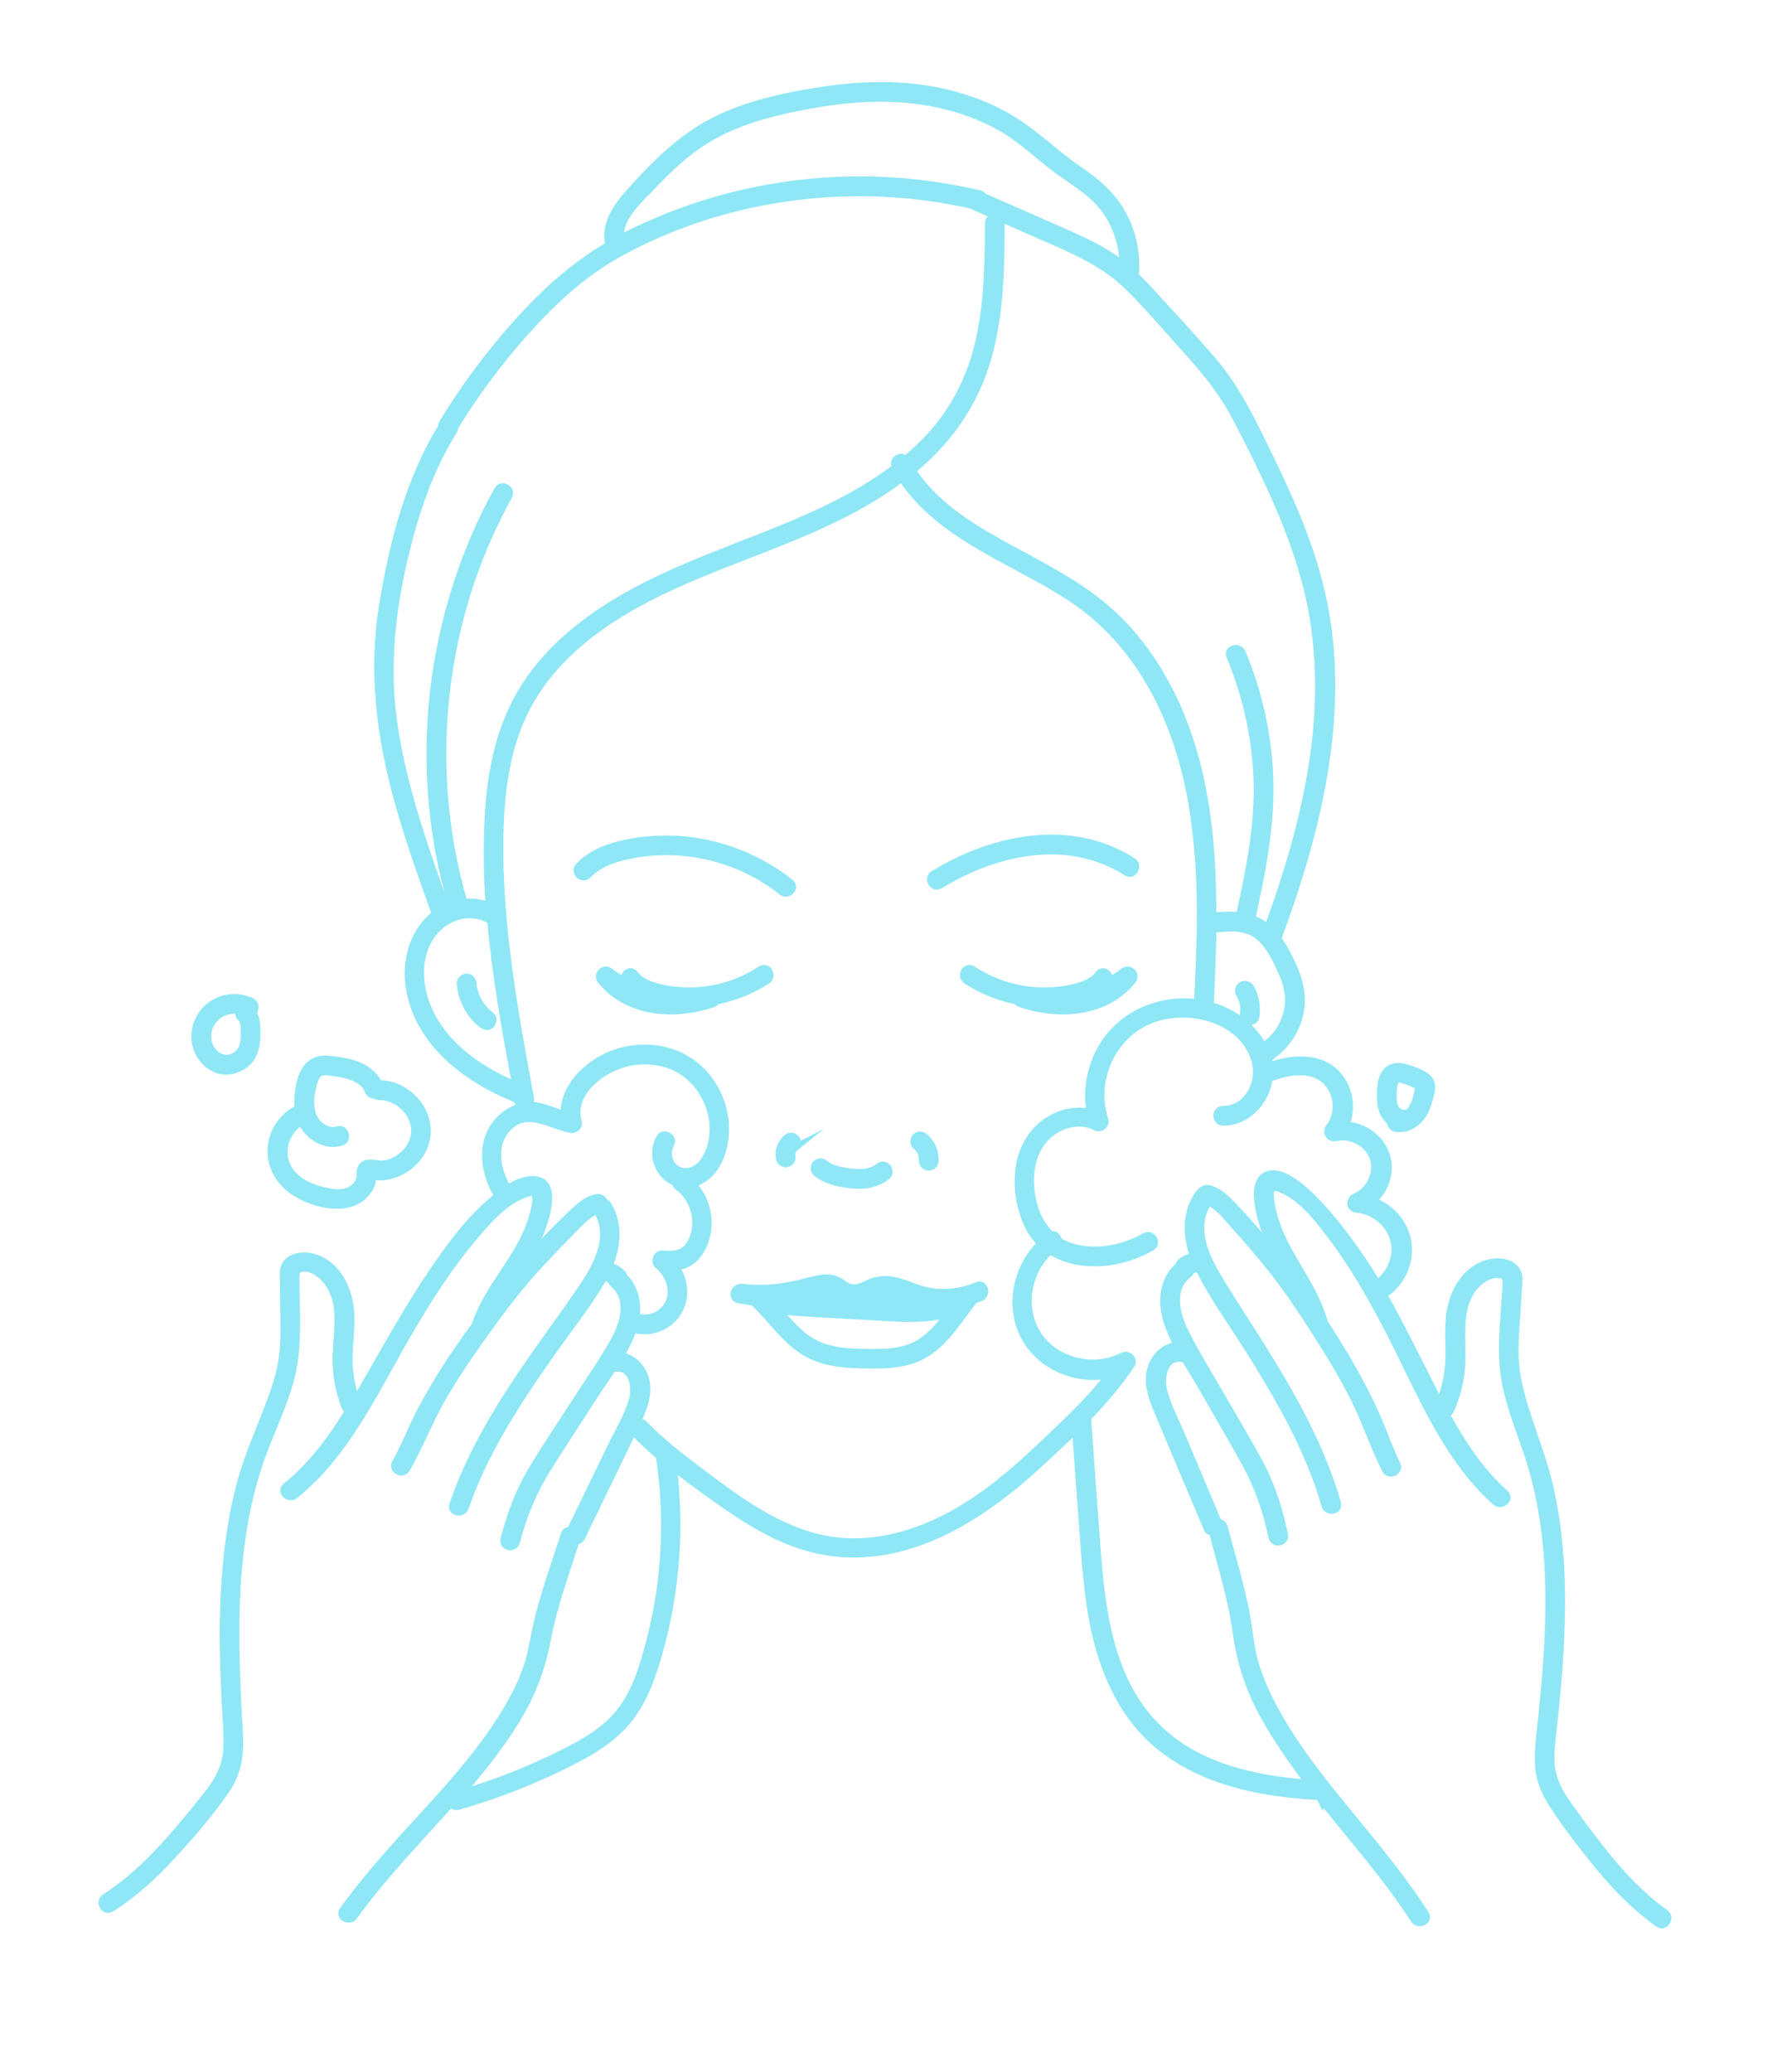 <?xml version="1.0" encoding="UTF-8"?> <!-- Generator: Adobe Illustrator 25.2.1, SVG Export Plug-In . SVG Version: 6.00 Build 0) --> <svg xmlns="http://www.w3.org/2000/svg" xmlns:xlink="http://www.w3.org/1999/xlink" x="0px" y="0px" viewBox="0 0 105.29 123.1" style="enable-background:new 0 0 105.29 123.1;" xml:space="preserve"> <style type="text/css"> .st0{display:none;} .st1{display:inline;fill:#C7F3FC;} .st2{display:inline;} .st3{fill:#FAF1A2;} .st4{display:inline;fill:#FAF1A2;} .st5{display:inline;fill:#FAF1A2;stroke:#FAF1A2;stroke-miterlimit:10;} .st6{clip-path:url(#SVGID_8_);fill:none;stroke:#8FE7F5;stroke-width:2.835;stroke-miterlimit:10;} .st7{display:inline;fill:#8FE7F5;} .st8{clip-path:url(#SVGID_20_);fill:none;stroke:#8FE7F5;stroke-width:2.835;stroke-miterlimit:10;} .st9{fill:#8FE7F5;} .st10{fill:none;stroke:#8FE7F5;stroke-width:2.835;stroke-miterlimit:10;} .st11{fill:#D8D085;} .st12{fill:none;stroke:#FAF1A2;stroke-width:5.669;stroke-miterlimit:10;} .st13{clip-path:url(#SVGID_22_);} .st14{fill:#D8D57B;} .st15{fill:none;} .st16{fill:none;stroke:#FAF1A2;stroke-width:7.087;stroke-miterlimit:10;} .st17{fill:none;stroke:#FAF1A2;stroke-width:3.685;stroke-miterlimit:10;} .st18{clip-path:url(#SVGID_24_);} .st19{fill:#7A8B48;stroke:#7A8B48;stroke-width:2;stroke-miterlimit:10;} .st20{fill:#D8D57C;} .st21{fill:#CAC774;} .st22{fill:#EBE790;} .st23{fill:#1D1D1B;} .st24{fill:#FFFFFF;} .st25{fill:#728141;} .st26{clip-path:url(#SVGID_28_);fill:#647138;} .st27{fill:#5A3721;} .st28{fill:#945832;} .st29{fill:#041400;} .st30{fill:#293B1E;} .st31{fill:#718C35;} .st32{fill:#88A13E;} .st33{fill:#A9BA7B;} .st34{fill:#829C4C;} .st35{fill:#708C34;} .st36{fill:#AABA7B;} .st37{fill:#4D6229;} .st38{fill:#766EFF;} .st39{fill:#C1C0FD;} .st40{opacity:0.63;clip-path:url(#SVGID_30_);fill:#5C5C5B;} .st41{opacity:0.43;clip-path:url(#SVGID_30_);fill:#E5E5E5;} .st42{opacity:0.47;fill:#1D1D1B;} .st43{clip-path:url(#SVGID_32_);} .st44{clip-path:url(#SVGID_34_);} .st45{clip-path:url(#SVGID_36_);} .st46{clip-path:url(#SVGID_38_);} .st47{clip-path:url(#SVGID_40_);} .st48{fill:none;stroke:#FFFFFF;stroke-width:2.835;stroke-miterlimit:10;} .st49{fill:#8FE7F5;stroke:#8FE7F5;stroke-width:0.425;stroke-miterlimit:10;} .st50{fill:#8FE7F5;stroke:#8FE7F5;stroke-width:0.567;stroke-miterlimit:10;} .st51{fill:#8FE7F5;stroke:#8FE7F5;stroke-width:0.709;stroke-miterlimit:10;} .st52{fill:#8FE7F5;stroke:#8FE7F5;stroke-width:0.142;stroke-miterlimit:10;} .st53{fill:none;stroke:#FAF1A2;stroke-width:3.969;stroke-miterlimit:10;} .st54{fill:#7A8B48;} .st55{clip-path:url(#SVGID_54_);} .st56{fill:#8FE7F5;stroke:#8FE7F5;stroke-width:0.283;stroke-miterlimit:10;} .st57{fill:#8FE7F5;stroke:#8FE7F5;stroke-width:0.227;stroke-miterlimit:10;} .st58{clip-path:url(#SVGID_56_);} .st59{fill:#EFFFE8;} .st60{fill:none;stroke:#1D1D1B;stroke-width:0.425;stroke-miterlimit:10;} .st61{clip-path:url(#SVGID_62_);fill:none;stroke:#8FE7F5;stroke-width:2.835;stroke-miterlimit:10;} .st62{clip-path:url(#SVGID_62_);fill:#8FE7F5;} .st63{clip-path:url(#SVGID_62_);} .st64{clip-path:url(#SVGID_62_);fill:none;} .st65{clip-path:url(#SVGID_62_);fill:#8FE7F5;stroke:#8FE7F5;stroke-width:0.425;stroke-miterlimit:10;} .st66{clip-path:url(#SVGID_62_);fill:#8FE7F5;stroke:#8FE7F5;stroke-width:0.51;stroke-miterlimit:10;} .st67{clip-path:url(#SVGID_64_);fill:#8FE7F5;} .st68{clip-path:url(#SVGID_64_);} .st69{fill:#7A8B48;stroke:#7A8B48;stroke-width:0.85;stroke-miterlimit:10;} .st70{clip-path:url(#SVGID_66_);fill:#647138;} .st71{opacity:0.63;clip-path:url(#SVGID_68_);fill:#5C5C5B;} .st72{opacity:0.43;clip-path:url(#SVGID_68_);fill:#E5E5E5;} .st73{clip-path:url(#SVGID_70_);} .st74{fill:none;stroke:#FAF1A2;stroke-width:4.252;stroke-miterlimit:10;} .st75{clip-path:url(#SVGID_72_);} .st76{clip-path:url(#SVGID_74_);} </style> <g id="Слой_2" class="st0"> <rect x="-247.11" y="-659.19" class="st1" width="375" height="11072.1"></rect> </g> <g id="Слой_1"> <g> <g> <path class="st49" d="M74.3,58.67c-0.1-0.17-0.34-0.24-0.52-0.13c-0.17,0.11-0.24,0.33-0.13,0.52c0.03,0.05,0.06,0.11,0.09,0.16 c0.01,0.02,0.04,0.06,0.04,0.08c-0.02-0.05-0.03-0.06-0.01-0.02c0.01,0.02,0.01,0.03,0.02,0.05c0.04,0.11,0.07,0.22,0.09,0.33 c0.01,0.03,0.01,0.05,0.01,0.08c0,0.01,0,0.02,0,0.02c0.01,0.06,0.01,0.12,0.01,0.17s0,0.12,0,0.17c0,0.03,0,0.06-0.01,0.1 c0,0.01,0,0.02,0,0.03c-0.01,0.1-0.01,0.19,0.04,0.28c0.05,0.08,0.14,0.16,0.23,0.18c0.18,0.04,0.43-0.07,0.46-0.28 C74.71,59.81,74.61,59.2,74.3,58.67z"></path> <path class="st49" d="M46.96,52.44c-1.79-1.42-3.94-2.29-6.22-2.53c-1.13-0.11-2.26-0.06-3.37,0.15 c-1.09,0.21-2.19,0.58-2.97,1.4c-0.34,0.35,0.2,0.88,0.54,0.52c0.71-0.74,1.73-1.03,2.71-1.21c1.03-0.19,2.09-0.22,3.13-0.11 c2.05,0.22,4.04,1.02,5.66,2.31C46.81,53.28,47.34,52.75,46.96,52.44z"></path> <path class="st49" d="M67.3,51.17c-3.69-2.36-8.3-1.39-11.83,0.77c-0.41,0.25-0.03,0.9,0.38,0.65c3.32-2.03,7.61-2.98,11.09-0.76 C67.34,52.09,67.71,51.43,67.3,51.17z"></path> <path class="st49" d="M66.73,57.74c-0.25,0.21-0.53,0.38-0.83,0.51c0.09-0.35-0.35-0.72-0.61-0.38 c-0.41,0.53-1.05,0.71-1.68,0.85c-0.65,0.14-1.31,0.18-1.97,0.15c-1.37-0.07-2.7-0.52-3.85-1.27c-0.41-0.26-0.77,0.4-0.36,0.66 c0.91,0.59,1.93,1,3,1.21c0.04,0.07,0.11,0.14,0.21,0.17c2.26,0.75,5.04,0.6,6.65-1.38C67.58,57.89,67.1,57.43,66.73,57.74z"></path> <path class="st49" d="M36.27,57.74c0.25,0.21,0.53,0.38,0.83,0.51c-0.09-0.35,0.35-0.72,0.61-0.38c0.41,0.53,1.05,0.71,1.68,0.85 c0.65,0.14,1.31,0.18,1.97,0.15c1.37-0.07,2.7-0.52,3.85-1.27c0.41-0.26,0.77,0.4,0.36,0.66c-0.91,0.59-1.93,1-3,1.21 c-0.04,0.07-0.11,0.14-0.21,0.17c-2.26,0.75-5.04,0.6-6.65-1.38C35.42,57.89,35.9,57.43,36.27,57.74z"></path> <path class="st49" d="M29.17,60.33c-0.16-0.12-0.31-0.26-0.44-0.41c-0.02-0.02-0.04-0.04-0.05-0.06c0,0-0.01-0.02-0.02-0.03 c-0.01-0.01-0.03-0.04-0.03-0.04c-0.01-0.02-0.03-0.04-0.04-0.05c-0.06-0.09-0.12-0.18-0.17-0.27c-0.02-0.04-0.05-0.09-0.07-0.13 c-0.01-0.02-0.02-0.04-0.03-0.06c0,0-0.01-0.03-0.02-0.04c0-0.01-0.01-0.03-0.01-0.04c-0.01-0.03-0.02-0.05-0.03-0.08 c-0.02-0.05-0.03-0.1-0.05-0.14c-0.03-0.1-0.05-0.19-0.08-0.29c-0.01-0.05-0.02-0.09-0.02-0.14c0,0,0-0.01,0-0.02 c0-0.03-0.01-0.07-0.01-0.1c-0.02-0.2-0.17-0.38-0.38-0.37c-0.19,0.01-0.39,0.17-0.37,0.38c0.08,0.95,0.55,1.86,1.31,2.44 c0.16,0.12,0.39,0.16,0.53-0.01C29.3,60.73,29.34,60.46,29.17,60.33z"></path> <path class="st49" d="M52.71,69.33c-0.16-0.16-0.37-0.12-0.53,0.01c-0.44,0.35-1.07,0.37-1.6,0.3c-0.51-0.07-1.15-0.15-1.56-0.5 c-0.16-0.13-0.38-0.15-0.53,0.01c-0.13,0.14-0.15,0.4,0.01,0.53c0.57,0.47,1.34,0.63,2.06,0.71c0.78,0.09,1.54-0.02,2.16-0.52 C52.88,69.74,52.84,69.46,52.71,69.33z"></path> <path class="st49" d="M54.94,67.55c-0.08-0.06-0.16-0.11-0.27-0.11c-0.09,0-0.2,0.04-0.26,0.11c-0.12,0.14-0.16,0.4,0.01,0.53 c0.06,0.05,0.12,0.11,0.17,0.17c0.06,0.08,0.11,0.16,0.15,0.25c0.03,0.07,0.05,0.14,0.06,0.22c0.01,0.08,0.01,0.16,0.01,0.25 c-0.01,0.09,0.05,0.2,0.11,0.26c0.07,0.06,0.17,0.11,0.27,0.11c0.1-0.01,0.2-0.04,0.26-0.11c0.07-0.08,0.1-0.16,0.11-0.27 C55.59,68.44,55.35,67.88,54.94,67.55z"></path> <path class="st49" d="M47.33,67.7c-0.05-0.08-0.13-0.15-0.23-0.18c-0.09-0.02-0.2-0.02-0.28,0.04c-0.11,0.08-0.2,0.16-0.28,0.28 c-0.08,0.11-0.13,0.22-0.18,0.35c-0.08,0.22-0.08,0.46-0.03,0.68c0.04,0.19,0.28,0.32,0.46,0.26c0.2-0.07,0.31-0.26,0.26-0.46 c0,0,0,0,0-0.01c0-0.04,0-0.09,0-0.13c0.01-0.04,0.02-0.09,0.03-0.13c0.02-0.04,0.04-0.08,0.06-0.12 c0.04-0.04,0.07-0.08,0.12-0.12c-0.02,0.01-0.04,0.03-0.05,0.04c0.08-0.06,0.15-0.13,0.17-0.23 C47.39,67.9,47.38,67.78,47.33,67.7z"></path> <path class="st49" d="M58.06,76.38c-1.15,0.49-2.44,0.56-3.62,0.13c-1.02-0.38-1.88-0.77-3.01-0.18 c-0.83,0.43-1.23,0.01-1.39-0.1c-1.31-0.93-2.43,0.63-5.96,0.26c-0.48-0.05-0.66,0.65-0.18,0.73c0.3,0.05,0.61,0.1,0.92,0.15 c0.02,0.03,0.03,0.06,0.06,0.09c0.88,0.87,1.6,1.9,2.6,2.64c1.09,0.81,2.37,0.96,3.69,0.99c1.31,0.03,2.74,0.04,3.89-0.69 c1.17-0.74,1.95-2.04,2.78-3.11c0.01-0.01,0.01-0.03,0.02-0.04c0.13-0.05,0.27-0.09,0.4-0.15C58.71,76.92,58.51,76.2,58.06,76.38 z M54.81,79.68c-1.06,0.74-2.41,0.69-3.65,0.67c-1.28-0.03-2.47-0.18-3.49-1.03c-0.53-0.45-0.98-0.97-1.44-1.49 c0.61,0.12,1.24,0.15,1.86,0.19c1.24,0.07,2.49,0.14,3.73,0.21c1.48,0.08,3.1,0.25,4.55-0.19 C55.92,78.65,55.42,79.25,54.81,79.68z"></path> <path class="st49" d="M15.01,60.13c0.04-0.03,0.07-0.07,0.1-0.11c0.09-0.17,0.04-0.42-0.15-0.51c-0.82-0.39-1.8-0.3-2.51,0.27 c-0.63,0.51-0.97,1.34-0.84,2.15c0.12,0.75,0.66,1.44,1.4,1.65c0.77,0.21,1.67-0.19,2.02-0.92c0.22-0.45,0.24-0.97,0.23-1.46 C15.26,60.83,15.22,60.44,15.01,60.13z M14.44,62.12c-0.13,0.47-0.61,0.82-1.11,0.75c-0.48-0.07-0.83-0.48-0.95-0.94 c-0.14-0.51,0.04-1.07,0.41-1.44c0.37-0.39,0.93-0.54,1.44-0.44c-0.06,0.13-0.06,0.28,0.08,0.41c0.18,0.16,0.2,0.43,0.2,0.68 C14.52,61.46,14.53,61.8,14.44,62.12z"></path> <path class="st49" d="M22.51,64.39C22.51,64.39,22.51,64.39,22.51,64.39c-0.3-0.59-0.84-0.97-1.47-1.18 c-0.37-0.12-0.76-0.18-1.14-0.23c-0.41-0.06-0.82-0.1-1.21,0.08c-0.67,0.31-0.88,1.21-0.96,1.88c-0.04,0.31-0.04,0.63-0.01,0.94 c-0.03,0.01-0.07,0.01-0.1,0.03c-0.86,0.46-1.45,1.34-1.51,2.32c-0.06,1.07,0.5,2.02,1.38,2.59c0.84,0.55,2.06,0.92,3.06,0.74 c0.48-0.08,0.93-0.32,1.24-0.71c0.14-0.18,0.25-0.37,0.31-0.58c0.02-0.08,0.02-0.26,0.03-0.4c0.11,0.02,0.23,0.05,0.31,0.05 c0.2,0.01,0.4-0.01,0.6-0.05c0.36-0.07,0.72-0.21,1.03-0.41c0.67-0.43,1.18-1.12,1.29-1.92C25.59,65.91,24.15,64.38,22.51,64.39z M22.84,69.16c-0.41,0.06-1-0.22-1.31,0.12c-0.17,0.2-0.11,0.39-0.13,0.63c-0.02,0.28-0.19,0.52-0.41,0.69 c-0.54,0.41-1.3,0.27-1.9,0.11c-0.56-0.15-1.13-0.39-1.56-0.79c-1.04-0.97-0.78-2.59,0.39-3.29c0.08,0.18,0.17,0.35,0.3,0.5 c0.48,0.61,1.29,0.96,2.05,0.73c0.46-0.14,0.26-0.87-0.2-0.73c-0.44,0.13-0.87-0.06-1.17-0.37c-0.38-0.39-0.47-0.95-0.44-1.48 c0.02-0.29,0.08-0.58,0.16-0.87c0.06-0.21,0.14-0.47,0.31-0.62c0.2-0.16,0.49-0.12,0.72-0.09c0.3,0.04,0.6,0.08,0.9,0.16 c0.52,0.13,1.12,0.39,1.32,0.93c0.06,0.18,0.23,0.29,0.42,0.27c0.06,0.05,0.14,0.09,0.24,0.09c1.05-0.01,2.03,0.86,2.11,1.92 C24.71,68.09,23.82,69.01,22.84,69.16z"></path> <path class="st49" d="M85.06,64.48c-0.03-0.23-0.16-0.41-0.35-0.54c-0.3-0.21-0.67-0.34-1.01-0.45c-0.36-0.12-0.76-0.21-1.11,0 c-0.55,0.35-0.57,1.12-0.56,1.7c0,0.4,0.07,0.82,0.31,1.15c0.08,0.12,0.18,0.22,0.29,0.3c-0.01,0.17,0.1,0.36,0.28,0.39 c0.74,0.13,1.41-0.33,1.74-0.98c0.16-0.32,0.26-0.67,0.34-1.02C85.03,64.86,85.08,64.67,85.06,64.48z M84.27,64.79 c-0.05,0.25-0.11,0.49-0.2,0.73c-0.1,0.25-0.24,0.47-0.41,0.6c-0.04,0.03-0.07,0.05-0.11,0.07c-0.05-0.03-0.11-0.05-0.19-0.05 c-0.1,0-0.12,0-0.21-0.05c-0.02-0.01-0.04-0.02-0.05-0.03c-0.01,0-0.01,0-0.01-0.01c0,0,0,0-0.01-0.01 c-0.02-0.02-0.04-0.04-0.06-0.06c-0.01-0.01-0.03-0.04-0.04-0.04c-0.14-0.17-0.18-0.38-0.2-0.61c-0.01-0.13-0.01-0.26,0-0.39 c0-0.06,0-0.12,0.01-0.18c0-0.02,0-0.05,0-0.07c0,0,0-0.05,0.01-0.07c0.01-0.09,0.03-0.17,0.05-0.26c0-0.01,0.05-0.14,0.03-0.08 c0.01-0.02,0.02-0.04,0.03-0.06c0-0.01,0.02-0.03,0.03-0.05c0.01-0.01,0.02-0.02,0.02-0.03c0.01-0.01,0-0.01,0.01-0.01 c0.01-0.01,0.02-0.02,0.04-0.02c0,0,0.01,0,0.01,0c0.11-0.02,0.22,0.01,0.33,0.04c0.25,0.07,0.48,0.16,0.71,0.27 c0.06,0.03,0.12,0.06,0.18,0.09c0.03,0.02,0.07,0.04,0.08,0.06c0,0-0.01,0-0.01,0C84.31,64.66,84.29,64.73,84.27,64.79z"></path> <path class="st49" d="M83.62,73.64c-0.23-1.08-1.04-1.91-2.03-2.29c0.73-0.68,1.1-1.72,0.78-2.71c-0.34-1.05-1.34-1.73-2.4-1.8 c0.38-0.94,0.25-2.05-0.4-2.87c-1-1.25-2.75-1.13-4.13-0.65c-0.03-0.18-0.06-0.35-0.11-0.52c0.07,0.01,0.15-0.01,0.23-0.07 c0.77-0.54,1.33-1.31,1.6-2.22c0.3-1,0.15-2-0.26-2.94c-0.27-0.61-0.57-1.26-0.99-1.81c0.02-0.03,0.04-0.05,0.05-0.09 c2.38-6.45,4.13-13.51,2.58-20.37c-0.77-3.4-2.31-6.56-3.84-9.66c-0.76-1.54-1.57-2.98-2.69-4.28c-1.16-1.34-2.37-2.65-3.57-3.96 c-0.33-0.36-0.67-0.72-1.03-1.06c0.03-0.05,0.06-0.11,0.06-0.18c0.07-1.19-0.19-2.38-0.76-3.43c-0.61-1.13-1.54-1.92-2.59-2.63 c-1.15-0.79-2.16-1.74-3.29-2.55c-1.08-0.77-2.29-1.34-3.55-1.74c-2.63-0.84-5.45-0.87-8.16-0.48c-2.75,0.4-5.71,1.03-8.02,2.65 c-1.21,0.84-2.26,1.88-3.25,2.96c-0.9,0.98-1.95,2.08-1.69,3.52c0.01,0.04,0.02,0.06,0.04,0.09c-1.83,1.07-3.41,2.42-4.89,3.99 c-1.89,2.01-3.56,4.22-5,6.57c-0.05,0.08-0.06,0.16-0.05,0.23c-1.96,3.17-2.9,6.89-3.51,10.53c-0.67,3.97-0.17,7.89,0.9,11.74 c0.61,2.19,1.37,4.34,2.14,6.48c0.03,0.08,0.08,0.13,0.14,0.18c-0.12,0.08-0.23,0.17-0.33,0.27c-1.12,1.03-1.5,2.62-1.28,4.08 c0.49,3.34,3.43,5.52,6.38,6.69c0.01,0.03,0.01,0.06,0.03,0.08c0.03,0.05,0.05,0.1,0.08,0.15c0.02,0.07,0.04,0.13,0.06,0.2 c0,0.02,0,0.03,0,0.05c0,0,0,0,0,0.01c-0.42,0.11-0.8,0.34-1.12,0.65c-1.22,1.17-1.06,2.99-0.31,4.37 c0.06,0.11,0.14,0.16,0.23,0.18c-0.04,0.03-0.07,0.06-0.11,0.08c-1.77,1.39-3.15,3.4-4.38,5.27c-1.26,1.94-2.37,3.97-3.53,5.97 c-0.16,0.28-0.33,0.57-0.49,0.85c-0.29-0.82-0.44-1.67-0.42-2.55c0.02-0.9,0.15-1.79,0.09-2.69c-0.1-1.32-0.76-2.76-2.11-3.2 c-0.54-0.17-1.34-0.17-1.71,0.34c-0.21,0.28-0.18,0.63-0.17,0.97c0.01,0.52,0.01,1.04,0.02,1.56c0.01,0.91,0.05,1.83-0.04,2.73 c-0.09,0.94-0.36,1.85-0.68,2.73c-0.61,1.67-1.36,3.27-1.83,4.99c-0.46,1.68-0.73,3.41-0.88,5.15c-0.16,1.81-0.18,3.63-0.14,5.44 c0.02,0.89,0.06,1.79,0.1,2.68c0.04,0.87,0.14,1.74,0.09,2.61c-0.06,1.06-0.53,1.89-1.18,2.71c-0.59,0.74-1.19,1.48-1.8,2.19 c-1.26,1.47-2.63,2.85-4.26,3.9c-0.41,0.26-0.03,0.91,0.38,0.65c1.35-0.86,2.53-1.94,3.61-3.12c1.08-1.17,2.14-2.4,3.06-3.7 c0.45-0.62,0.77-1.3,0.88-2.07c0.12-0.8,0.05-1.62,0-2.42c-0.09-1.73-0.17-3.46-0.16-5.19c0.01-3.43,0.34-6.89,1.47-10.14 c0.56-1.61,1.35-3.15,1.79-4.81c0.45-1.7,0.35-3.45,0.32-5.19c0-0.28-0.01-0.55-0.01-0.83c0-0.29,0.02-0.48,0.36-0.55 c0.37-0.07,0.78,0.12,1.06,0.34c0.66,0.51,0.98,1.32,1.06,2.12c0.09,0.98-0.08,1.97-0.09,2.95c0,0.96,0.18,1.9,0.52,2.79 c0.05,0.13,0.14,0.2,0.25,0.23c-1.03,1.68-2.19,3.27-3.75,4.52c-0.38,0.3,0.17,0.83,0.54,0.52c3.21-2.58,4.93-6.6,6.99-10.06 c1.1-1.86,2.28-3.68,3.68-5.32c0.64-0.75,1.32-1.55,2.16-2.09c0.22-0.14,0.45-0.27,0.69-0.36c0.15-0.05,0.46-0.2,0.62-0.15 c0.39,0.12,0,1.35-0.08,1.62c-0.71,2.28-2.6,3.96-3.34,6.23c0,0,0,0.01,0,0.01c-0.84,1.16-1.66,2.35-2.39,3.58 c-0.44,0.74-0.86,1.49-1.23,2.27c-0.37,0.79-0.7,1.59-1.13,2.35c-0.24,0.42,0.42,0.78,0.66,0.36c0.8-1.4,1.37-2.92,2.19-4.32 c0.83-1.42,1.76-2.76,2.72-4.09c0.96-1.33,1.93-2.59,3.05-3.79c0.55-0.59,1.11-1.18,1.68-1.75c0.46-0.45,1.04-1.17,1.68-1.4 c0.01,0.02,0.01,0.03,0.02,0.05c0.92,1.59-0.09,3.34-1,4.67c-0.93,1.36-1.91,2.69-2.85,4.04c-1.9,2.73-3.66,5.56-4.74,8.71 c-0.16,0.46,0.57,0.64,0.73,0.18c1.16-3.35,3.12-6.33,5.15-9.21c1-1.42,2.11-2.8,2.99-4.31c0.04-0.07,0.07-0.13,0.11-0.2 c0.04,0.04,0.09,0.06,0.14,0.08c0.04,0.01,0.08,0.02,0.11,0.03c0.06,0.03,0.12,0.06,0.18,0.1c0.01,0.07,0.04,0.14,0.11,0.2 c1.08,0.91,0.63,2.41,0.03,3.46c-0.75,1.32-1.64,2.58-2.46,3.86c-0.82,1.27-1.68,2.53-2.45,3.84c-0.74,1.25-1.23,2.61-1.6,4.02 c-0.12,0.47,0.61,0.65,0.73,0.18c0.41-1.56,0.99-3,1.85-4.36c0.89-1.42,1.81-2.82,2.72-4.24c0.37-0.57,0.78-1.15,1.17-1.75 c0.05,0.02,0.1,0.02,0.16,0.02c1.03-0.1,1.21,1.13,1,1.88c-0.24,0.88-0.75,1.72-1.15,2.53l-2.53,5.21 c-0.15,0-0.31,0.08-0.37,0.26c-0.55,1.74-1.2,3.48-1.61,5.26c-0.2,0.87-0.32,1.75-0.6,2.6c-0.27,0.81-0.65,1.59-1.08,2.33 c-1.67,2.9-4.03,5.33-6.27,7.79c-1.26,1.39-2.49,2.82-3.59,4.34c-0.28,0.39,0.38,0.75,0.66,0.36c1.73-2.4,3.8-4.51,5.76-6.72 c0.07,0.14,0.22,0.25,0.42,0.19c1.79-0.51,3.54-1.15,5.24-1.93c1.54-0.71,3.18-1.48,4.4-2.68c1.21-1.19,1.81-2.82,2.27-4.42 c0.52-1.81,0.85-3.67,1-5.54c0.15-1.87,0.1-3.74-0.12-5.59c1.08,0.86,2.21,1.67,3.33,2.44c1.84,1.27,3.88,2.37,6.13,2.65 c4.76,0.58,8.99-2.23,12.32-5.3c0.71-0.65,1.42-1.31,2.12-2c0.15,2.1,0.3,4.2,0.46,6.29c0.16,2.19,0.32,4.4,0.9,6.52 c0.49,1.8,1.29,3.54,2.53,4.95c1.17,1.33,2.71,2.26,4.36,2.88c1.92,0.72,3.97,1.01,6.01,1.14c0.48,0.03,0.47-0.72-0.01-0.75 c-3.36-0.21-7.01-0.93-9.47-3.42c-2.84-2.87-3.26-7.15-3.54-10.97c-0.18-2.4-0.35-4.8-0.52-7.19c0-0.05-0.02-0.09-0.04-0.13 c0.97-1,1.87-2.05,2.63-3.19c0.22-0.33-0.22-0.67-0.52-0.51c-1.71,0.9-4.08,0.31-5.09-1.36c-0.94-1.55-0.55-3.72,0.79-4.9 c0.49,0.31,1.04,0.53,1.63,0.63c1.5,0.26,3.06-0.08,4.38-0.83c0.42-0.24,0.04-0.89-0.38-0.65c-1.22,0.7-2.71,1.01-4.1,0.69 c-0.4-0.09-0.75-0.25-1.05-0.44c-0.02-0.22-0.22-0.42-0.44-0.35c-0.51-0.48-0.86-1.12-1.05-1.89c-0.3-1.21-0.24-2.66,0.57-3.68 c0.73-0.91,2.06-1.38,3.14-0.83c0.28,0.14,0.65-0.11,0.54-0.43c-0.77-2.37,0.46-5.09,2.82-5.97c2.19-0.81,5.39-0.04,6.11,2.45 c0.38,1.28-0.43,2.91-1.9,2.91c-0.49,0-0.47,0.75,0.01,0.75c1.41,0,2.53-1.2,2.72-2.55c0-0.02,0-0.03,0-0.05c0,0,0,0,0.01,0 c1.07-0.41,2.55-0.72,3.44,0.23c0.66,0.7,0.74,1.9,0.14,2.66c-0.23,0.29-0.01,0.71,0.37,0.63c0.91-0.21,1.93,0.32,2.24,1.21 c0.3,0.88-0.21,1.95-1.07,2.31c-0.39,0.17-0.34,0.7,0.11,0.74c1.05,0.09,2,0.9,2.21,1.95c0.21,1.06-0.38,2.14-1.31,2.64 c-0.43,0.23-0.05,0.88,0.38,0.65C83.2,76.47,83.91,75.01,83.62,73.64z M38.71,11.11c0.81-0.86,1.67-1.7,2.64-2.39 c2.09-1.5,4.67-2.11,7.17-2.54c2.58-0.45,5.26-0.52,7.8,0.14c1.17,0.3,2.3,0.75,3.33,1.36c1.12,0.67,2.04,1.58,3.09,2.36 c1.05,0.78,2.22,1.41,2.98,2.51c0.66,0.95,1,2.06,1.01,3.2c-0.1-0.08-0.2-0.17-0.31-0.25c-0.77-0.57-1.63-1-2.5-1.4 c-1.83-0.82-3.67-1.62-5.5-2.42c-0.04-0.07-0.11-0.13-0.22-0.16c-4.69-1.11-9.62-1.1-14.31,0.02c-2.34,0.56-4.62,1.4-6.77,2.49 c-0.08,0.04-0.16,0.09-0.24,0.13C36.72,12.97,37.97,11.89,38.71,11.11z M23.35,42.62c-0.49-3.83,0.11-7.63,1.16-11.33 c0.57-1.99,1.34-3.92,2.44-5.68c0.05-0.08,0.06-0.15,0.06-0.22c1.24-2.03,2.67-3.95,4.26-5.72c1.6-1.77,3.31-3.38,5.4-4.55 c4.09-2.29,8.79-3.51,13.46-3.66c2.57-0.08,5.14,0.17,7.64,0.74c0.02,0.02,0.04,0.04,0.07,0.05c1.64,0.72,3.27,1.44,4.91,2.16 c1.57,0.69,3.04,1.41,4.28,2.62c1.21,1.19,2.32,2.51,3.46,3.77c1.15,1.27,2.18,2.54,2.97,4.06c1.56,3.01,3.1,6.11,4.02,9.38 c0.93,3.28,1.07,6.72,0.65,10.09c-0.46,3.71-1.52,7.31-2.8,10.81c-0.05-0.05-0.11-0.1-0.16-0.14c-0.25-0.19-0.52-0.33-0.79-0.42 c0.58-2.67,1.14-5.37,1.07-8.12c-0.06-2.64-0.63-5.25-1.64-7.68c-0.18-0.44-0.91-0.24-0.73,0.2c0.99,2.38,1.55,4.92,1.62,7.49 c0.07,2.69-0.48,5.33-1.05,7.94c-0.51-0.06-1.05-0.03-1.58,0.02c0,0-0.01,0-0.01,0c0.01-4.26-0.38-8.5-2.12-12.44 c-1.04-2.35-2.55-4.52-4.56-6.13c-1.79-1.44-3.88-2.45-5.88-3.56c-2.02-1.12-4.02-2.4-5.29-4.35c0.41-0.34,0.81-0.7,1.19-1.08 c1.61-1.62,2.75-3.59,3.35-5.79c0.69-2.54,0.72-5.21,0.74-7.83c0-0.49-0.75-0.47-0.75,0.01c-0.02,2.39-0.04,4.82-0.6,7.16 c-0.49,2.08-1.46,3.96-2.9,5.53c-0.45,0.48-0.93,0.93-1.43,1.35c-0.26-0.33-0.82,0.03-0.61,0.43c0.01,0.01,0.01,0.02,0.02,0.04 c-2.44,1.86-5.36,3.1-8.19,4.21c-3.66,1.43-7.45,2.81-10.57,5.27c-1.52,1.2-2.86,2.65-3.77,4.38c-1.07,2.03-1.51,4.32-1.66,6.59 c-0.12,1.87-0.09,3.74,0.04,5.6c-0.5-0.2-1.04-0.26-1.56-0.2c0.02-0.06,0.02-0.13,0-0.2c-1.77-6.18-1.57-12.86,0.5-18.95 c0.59-1.73,1.34-3.4,2.22-5c0.23-0.42-0.43-0.79-0.66-0.36c-3.18,5.76-4.53,12.49-3.84,19.03c0.19,1.86,0.55,3.69,1.06,5.48 c0.02,0.06,0.04,0.1,0.07,0.14c-0.13,0.04-0.26,0.09-0.38,0.15c0-0.01,0-0.02,0-0.03C25.18,50.21,23.85,46.49,23.35,42.62z M25.19,59.23c-0.36-1.27-0.29-2.71,0.54-3.78c0.8-1.03,2.22-1.45,3.39-0.78c0.01,0.01,0.02,0.01,0.04,0.01 c0.29,3.29,0.88,6.56,1.48,9.79C28.27,63.49,25.93,61.79,25.19,59.23z M37.06,75.85c-0.02-0.08-0.04-0.14-0.1-0.2 c-0.04-0.04-0.08-0.08-0.13-0.12c-0.07-0.05-0.14-0.11-0.22-0.15c-0.13-0.07-0.27-0.12-0.41-0.16c0,0-0.01,0-0.01,0 c0.48-1.17,0.62-2.46-0.05-3.61c-0.06-0.11-0.15-0.16-0.24-0.18c-0.06-0.17-0.22-0.32-0.45-0.27c-0.72,0.13-1.26,0.75-1.77,1.23 c-0.63,0.6-1.23,1.22-1.82,1.85c-0.25,0.26-0.49,0.53-0.72,0.8c0.44-0.7,0.85-1.42,1.12-2.22c0.22-0.64,0.72-2.29-0.17-2.65 c-0.61-0.24-1.39,0.09-2,0.48c0.02-0.08,0.01-0.16-0.04-0.25c-0.61-1.12-0.78-2.66,0.31-3.56c1.1-0.91,2.37,0.03,3.54,0.26 c0.28,0.05,0.53-0.18,0.45-0.47c-0.44-1.65,1.28-3.02,2.68-3.42c1.38-0.4,2.95-0.16,4.02,0.84c1,0.93,1.53,2.4,1.26,3.75 c-0.14,0.7-0.54,1.59-1.3,1.78c-0.95,0.24-1.6-0.79-1.16-1.6c0.23-0.42-0.43-0.79-0.66-0.36c-0.57,1.05-0.01,2.27,0.95,2.64 c0.01,0.1,0.06,0.2,0.16,0.27c0.72,0.51,1.09,1.42,1.04,2.29c-0.03,0.42-0.16,0.85-0.4,1.19c-0.39,0.55-0.97,0.54-1.59,0.5 c-0.32-0.02-0.5,0.44-0.26,0.65c0.61,0.51,0.99,1.38,0.69,2.16c-0.27,0.7-1.06,1.13-1.79,0.95c-0.08-0.02-0.14-0.01-0.2,0.01 C37.92,77.41,37.72,76.49,37.06,75.85z M38.66,97.32c-0.41,1.59-0.89,3.33-1.99,4.59c-1.06,1.21-2.58,1.95-4.01,2.63 c-1.7,0.81-3.46,1.48-5.27,2.01c0.1-0.11,0.2-0.23,0.3-0.34c1.08-1.27,2.11-2.58,2.98-4c0.92-1.49,1.52-3.05,1.84-4.77 c0.38-2.01,1.1-3.95,1.72-5.9c0.13,0.01,0.25-0.04,0.32-0.19c1.03-2.13,2.07-4.26,3.1-6.4c0,0.08,0.03,0.16,0.1,0.23 c0.46,0.47,0.95,0.92,1.46,1.36c-0.01,0.04-0.01,0.09-0.01,0.14C39.73,90.22,39.54,93.85,38.66,97.32z M71.16,59.58 c-2.1-0.29-4.34,0.58-5.54,2.41c-0.79,1.2-1.1,2.7-0.84,4.1c-0.79-0.17-1.63-0.02-2.36,0.4c-1.03,0.59-1.67,1.66-1.85,2.82 c-0.19,1.22,0.02,2.53,0.58,3.63c0.18,0.36,0.43,0.67,0.7,0.94c-1.51,1.45-1.98,3.92-0.86,5.75c1.01,1.66,3.08,2.43,4.93,2.05 c-1.15,1.49-2.55,2.8-3.91,4.09c-1.62,1.55-3.34,3.04-5.31,4.14c-1.94,1.09-4.15,1.79-6.39,1.69c-2.21-0.09-4.23-1.07-6.05-2.26 c-1.02-0.67-1.99-1.41-2.96-2.14c-1.06-0.8-2.1-1.63-3.02-2.58c-0.15-0.15-0.33-0.13-0.47-0.03c0.39-0.81,0.79-1.73,0.55-2.64 c-0.19-0.7-0.77-1.31-1.49-1.4c0.29-0.49,0.54-0.99,0.73-1.51c0.02-0.04,0.02-0.09,0.04-0.13c0.04,0.04,0.09,0.07,0.16,0.09 c1.05,0.26,2.19-0.32,2.62-1.3c0.36-0.8,0.21-1.72-0.26-2.44c0.43-0.05,0.84-0.2,1.16-0.55c0.42-0.45,0.66-1.06,0.73-1.67 c0.11-1.01-0.23-2-0.91-2.72c0.06-0.01,0.12-0.03,0.18-0.05c1.47-0.51,1.93-2.42,1.75-3.79c-0.19-1.46-1.04-2.82-2.32-3.57 c-1.33-0.78-3.03-0.82-4.45-0.25c-1.43,0.58-2.84,1.95-2.78,3.56c-0.62-0.2-1.21-0.48-1.87-0.54c-0.03,0-0.06,0-0.1,0 c-0.01-0.08-0.02-0.16-0.04-0.24c0.02-0.05,0.02-0.11,0.01-0.18c-0.95-5.13-1.91-10.32-1.82-15.56c0.04-2.37,0.31-4.81,1.28-7 c0.81-1.83,2.09-3.37,3.62-4.64c5.55-4.59,13.31-5.34,18.99-9.65c2.31,3.53,6.72,4.9,10.11,7.16c4.51,3.01,6.67,8.2,7.31,13.43 C71.48,52.53,71.33,56.07,71.16,59.58z M75.07,62.19c-0.35-0.67-0.89-1.25-1.49-1.67c-0.51-0.36-1.08-0.62-1.67-0.78 c0,0,0-0.01,0-0.01c0.07-1.5,0.13-3.01,0.16-4.53c0.01,0,0.02,0,0.03,0c0.88-0.09,1.87-0.19,2.62,0.38 c0.68,0.52,1.07,1.36,1.42,2.12c0.37,0.8,0.55,1.61,0.33,2.48c-0.19,0.77-0.65,1.45-1.3,1.91 C75.12,62.11,75.09,62.15,75.07,62.19z"></path> <path class="st49" d="M78.58,107.09c-0.11-0.23-0.23-0.44-0.4-0.63c-0.03-0.03-0.06-0.06-0.09-0.09c0,0,0.01,0,0.01,0 c-0.09-0.12-0.19-0.24-0.28-0.36c-1.01-1.32-1.97-2.69-2.77-4.15c-0.84-1.54-1.36-3.13-1.59-4.86c-0.28-2.02-0.9-4.01-1.42-5.98 c-0.13,0-0.25-0.05-0.31-0.21c-0.92-2.18-1.85-4.36-2.77-6.55c0,0,0,0,0,0c-0.05-0.14-0.11-0.29-0.18-0.43 c-0.34-0.81-0.66-1.71-0.38-2.57c0.22-0.69,0.84-1.27,1.56-1.32c-0.26-0.5-0.5-1.01-0.65-1.55c-0.43-1.52,0.06-2.6,0.72-3.17 c0.02-0.07,0.05-0.14,0.11-0.2c0.04-0.04,0.09-0.08,0.13-0.11c0.07-0.05,0.15-0.1,0.23-0.14c0.13-0.06,0.27-0.11,0.41-0.13 c0,0,0.01,0,0.01,0c-0.42-1.19-0.49-2.49,0.23-3.6c0.07-0.1,0.31-0.52,0.71-0.41c0.7,0.19,1.22,0.81,1.7,1.32 c0.6,0.63,1.16,1.28,1.72,1.95c0.23,0.28,0.46,0.55,0.68,0.83c-0.41-0.72-0.78-1.47-1-2.27c-0.18-0.65-0.57-2.25,0.3-2.64 c1.79-0.78,5.49,4.57,6.61,6.5c1.16,2,2.17,4.09,3.22,6.15c0.15,0.29,0.3,0.58,0.45,0.87c0.33-0.81,0.52-1.64,0.55-2.52 c0.03-0.9-0.06-1.8,0.05-2.69c0.16-1.31,0.91-2.72,2.28-3.08c0.55-0.15,1.34-0.1,1.69,0.43c0.19,0.29,0.14,0.64,0.12,0.98 c-0.03,0.52-0.07,1.04-0.1,1.56c-0.06,0.91-0.14,1.82-0.1,2.73c0.05,0.94,0.27,1.86,0.54,2.76c0.52,1.7,1.19,3.33,1.57,5.07 c0.37,1.71,0.55,3.45,0.62,5.19c0.06,1.81-0.01,3.63-0.14,5.44c-0.07,0.89-0.15,1.78-0.24,2.67c-0.09,0.86-0.23,1.74-0.23,2.61 c0,1.06,0.43,1.92,1.04,2.77c0.55,0.77,1.11,1.53,1.69,2.28c1.18,1.53,2.48,2.99,4.06,4.12c0.39,0.28-0.02,0.91-0.41,0.63 c-1.3-0.93-2.43-2.07-3.45-3.3c-1.01-1.22-2.01-2.51-2.87-3.85c-0.41-0.65-0.71-1.34-0.78-2.11c-0.07-0.81,0.03-1.62,0.12-2.42 c0.18-1.72,0.35-3.45,0.43-5.18c0.17-3.42,0.01-6.9-0.95-10.21c-0.48-1.64-1.19-3.22-1.54-4.89c-0.36-1.72-0.17-3.46-0.05-5.2 c0.02-0.28,0.04-0.55,0.05-0.83c0.02-0.29,0.01-0.48-0.33-0.56c-0.36-0.09-0.78,0.08-1.07,0.28c-0.69,0.47-1.05,1.26-1.17,2.07 c-0.14,0.98-0.02,1.97-0.07,2.95c-0.05,0.96-0.27,1.89-0.67,2.76c-0.06,0.12-0.15,0.19-0.26,0.22c0.95,1.73,2.02,3.38,3.51,4.71 c0.36,0.32-0.21,0.82-0.57,0.5c-3.07-2.74-4.59-6.85-6.46-10.41c-1-1.91-2.08-3.79-3.4-5.51c-0.6-0.78-1.24-1.61-2.05-2.2 c-0.21-0.15-0.43-0.29-0.67-0.39c-0.15-0.06-0.45-0.22-0.61-0.18c-0.4,0.1-0.07,1.35,0,1.62c0.59,2.31,2.39,4.09,3.01,6.39 c0,0,0,0.01,0,0.01c0.78,1.21,1.53,2.43,2.2,3.7c0.4,0.76,0.78,1.54,1.11,2.33c0.33,0.8,0.62,1.63,1.01,2.4 c0.22,0.43-0.46,0.76-0.68,0.33c-0.73-1.44-1.21-2.99-1.96-4.43c-0.75-1.46-1.62-2.85-2.51-4.23c-0.89-1.37-1.8-2.69-2.85-3.94 c-0.52-0.62-1.04-1.24-1.59-1.83c-0.43-0.47-0.97-1.22-1.61-1.48c-0.01,0.02-0.01,0.03-0.02,0.05c-1,1.54-0.09,3.34,0.76,4.71 c0.86,1.41,1.77,2.78,2.64,4.18c1.75,2.82,3.36,5.74,4.29,8.95c0.13,0.47-0.61,0.61-0.74,0.14c-0.98-3.41-2.79-6.49-4.66-9.46 c-0.93-1.47-1.97-2.91-2.76-4.46c-0.03-0.07-0.07-0.14-0.1-0.2c-0.04,0.03-0.09,0.06-0.15,0.07c-0.04,0.01-0.08,0.02-0.12,0.03 c-0.07,0.02-0.13,0.06-0.19,0.09c-0.02,0.07-0.05,0.14-0.12,0.19c-1.12,0.85-0.75,2.37-0.21,3.45c0.68,1.36,1.5,2.66,2.26,3.98 c0.75,1.32,1.54,2.62,2.25,3.96c0.67,1.29,1.09,2.67,1.39,4.09c0.1,0.47-0.64,0.62-0.74,0.14c-0.33-1.58-0.84-3.04-1.62-4.45 c-0.82-1.47-1.66-2.91-2.5-4.37c-0.34-0.59-0.72-1.19-1.08-1.8c-0.05,0.01-0.1,0.02-0.16,0.01c-1.02-0.15-1.27,1.07-1.1,1.82 c0.2,0.89,0.66,1.75,1.02,2.59l2.25,5.34c0.15,0.01,0.3,0.09,0.35,0.28c0.46,1.77,1.02,3.54,1.34,5.34 c0.16,0.88,0.22,1.76,0.46,2.63c0.23,0.83,0.57,1.62,0.95,2.38c1.52,2.98,3.75,5.53,5.85,8.11c1.19,1.46,2.34,2.94,3.36,4.52 c0.26,0.41-0.42,0.73-0.68,0.33c-1.6-2.49-3.57-4.7-5.41-7.01C78.6,107.06,78.59,107.07,78.58,107.09z"></path> </g> </g> </g> </svg> 